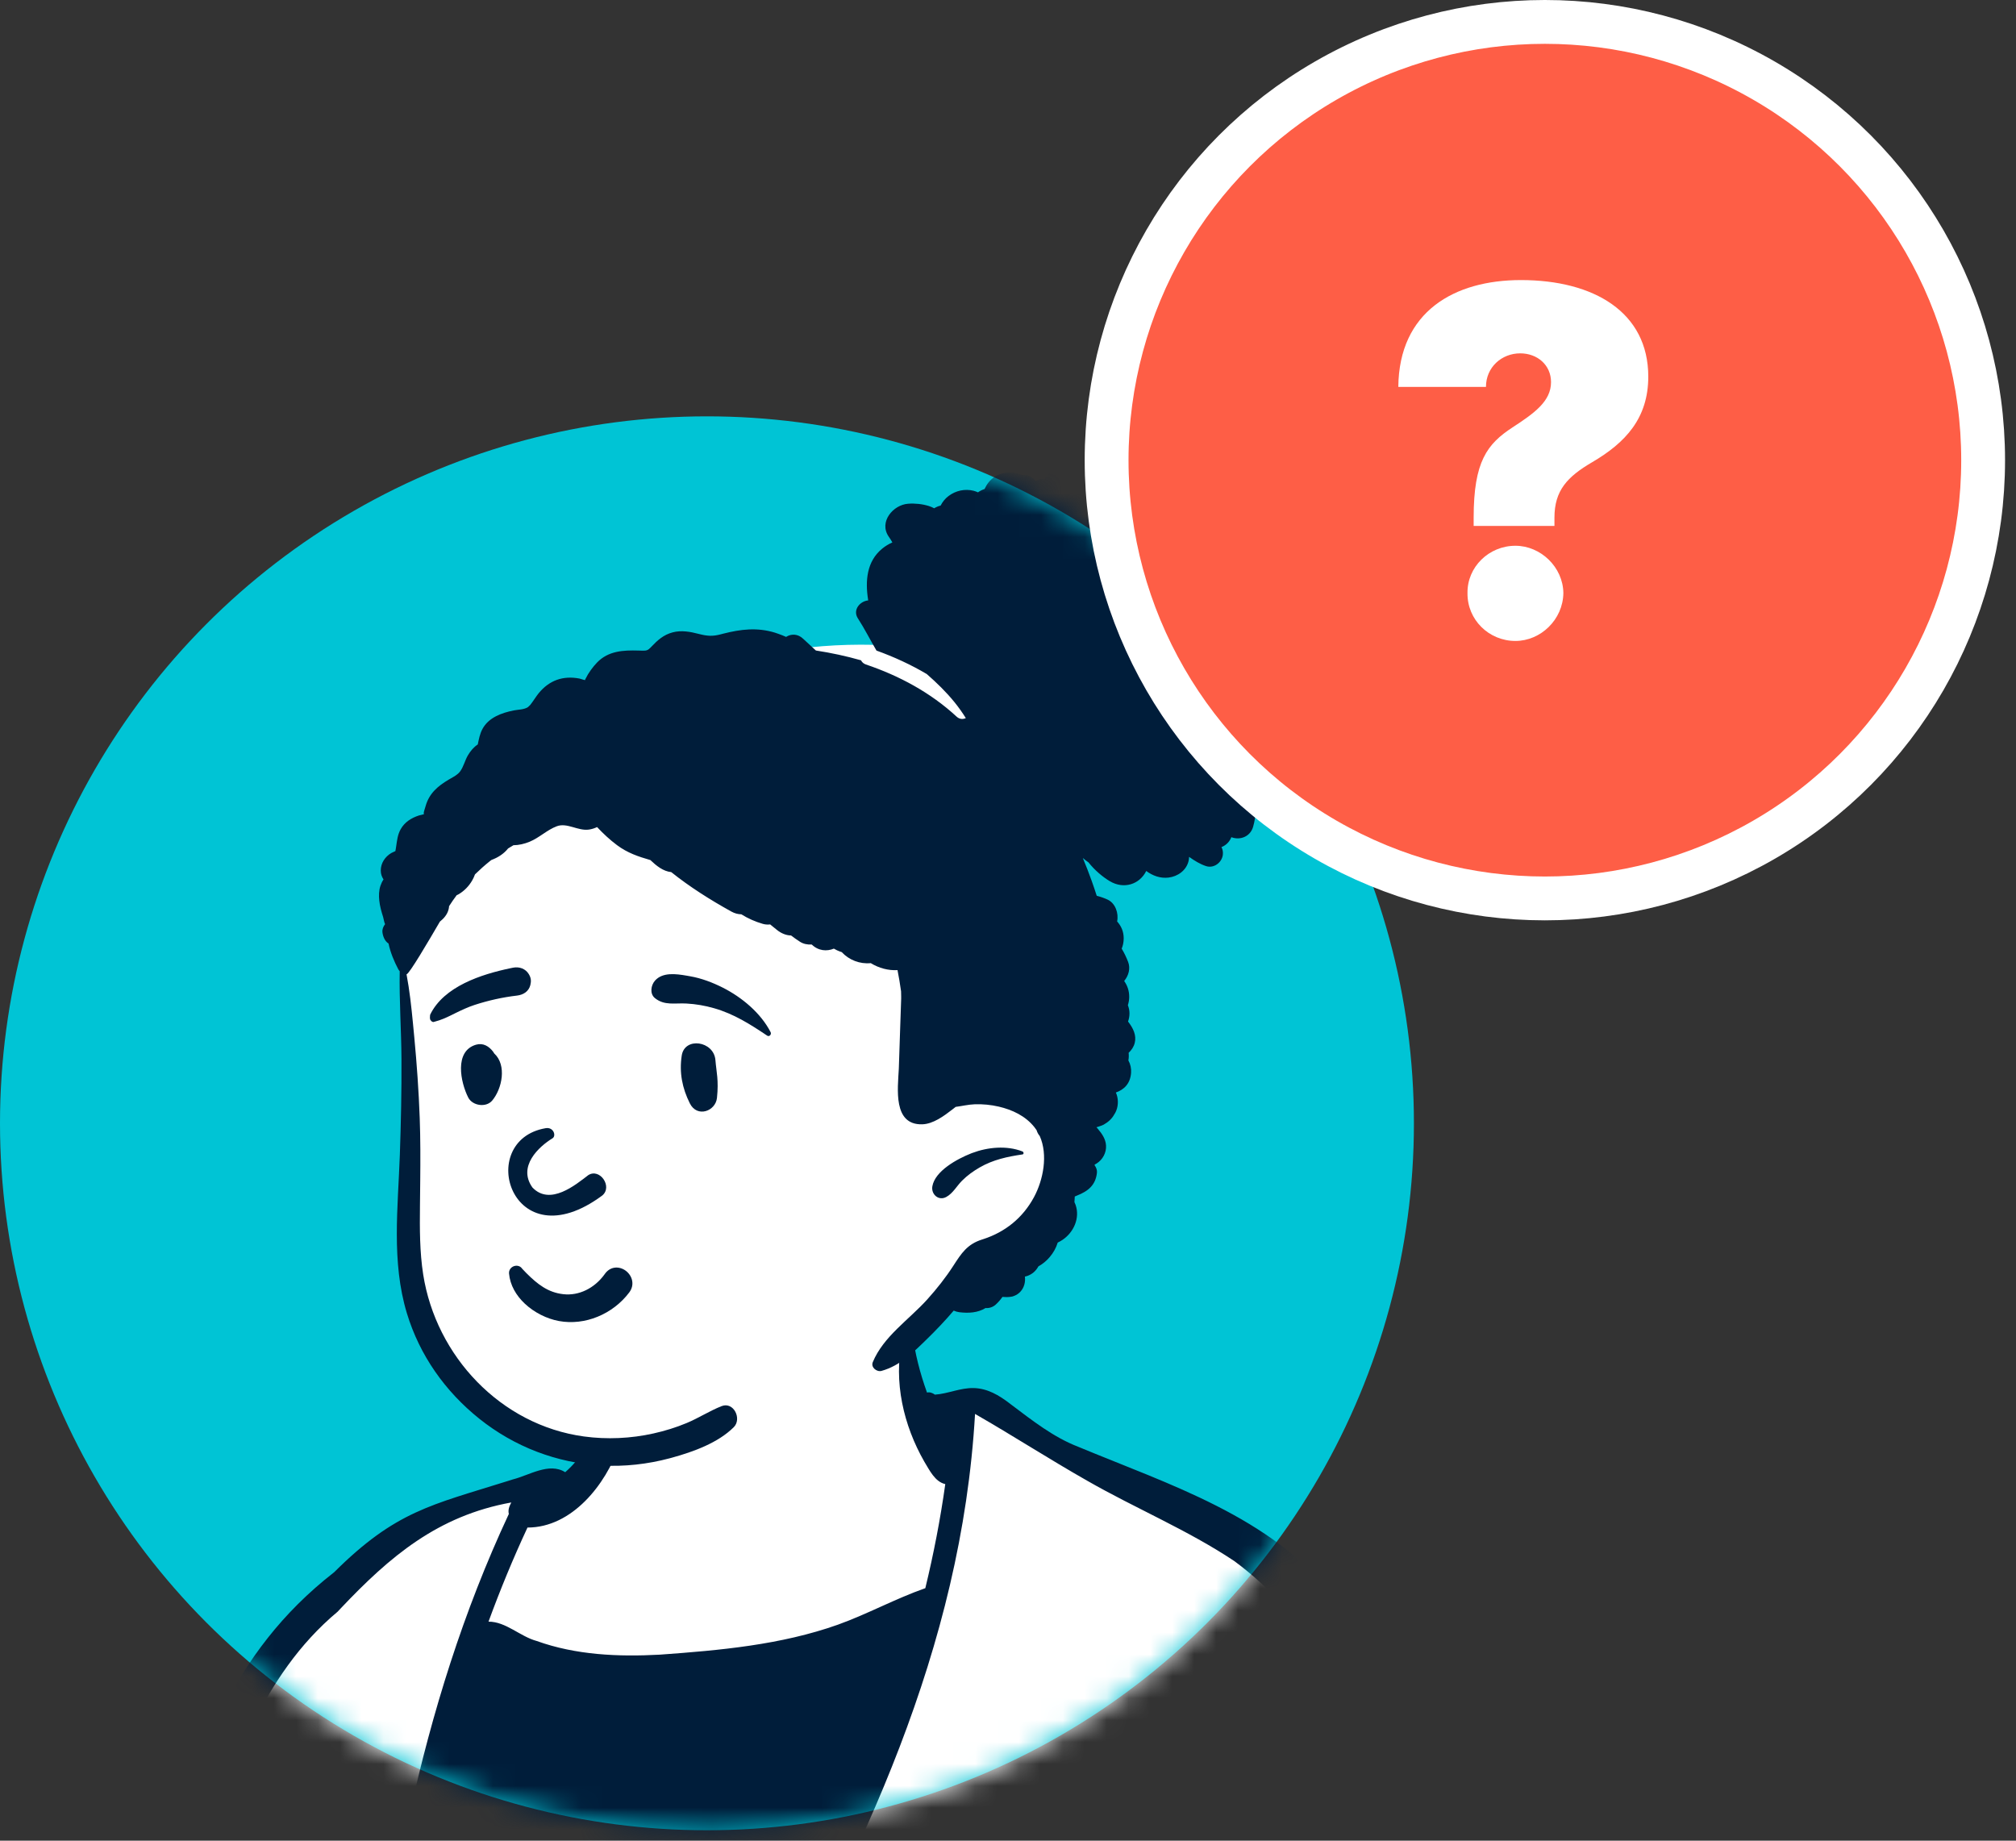 <?xml version="1.0" encoding="UTF-8"?>
<svg width="92px" height="84px" viewBox="0 0 92 84" version="1.1" xmlns="http://www.w3.org/2000/svg" xmlns:xlink="http://www.w3.org/1999/xlink">
    <rect x="0" y="0" width="92" height="84" fill="#333333" stroke="none"/>
    <title>Group 5</title>
    <defs>
        <circle id="path-1" cx="32.262" cy="32.262" r="32.262"></circle>
    </defs>
    <g id="Design-V11" stroke="none" stroke-width="1" fill="none" fill-rule="evenodd">
        <g id="Corrie---3.1-" transform="translate(-1333, -785)">
            <g id="Group-5" transform="translate(1333, 786)">
                <g id="Oval-2" transform="translate(0, 18)">
                    <mask id="mask-2" fill="white">
                        <use xlink:href="#path-1"></use>
                    </mask>
                    <use id="Oval" fill="#00C4D5" xlink:href="#path-1"></use>
                    <g id="5e535f96c67e7961f5994532_peep-sitting-15" mask="url(#mask-2)">
                        <g transform="translate(10.5, 107.5) scale(-1, 1) translate(-10.5, -107.5) translate(-68, 2)">
                            <g id="pose/sitting/wheelchair" transform="translate(0.232, 36.91)">
                                <path d="M120.595,135.507 C118.77,135.174 118.112,137.293 118.034,138.633 C117.298,138.305 116.532,137.932 115.866,137.503 C114.772,136.804 113.59,135.597 112.298,135.629 L112.239,135.302 C112.173,134.727 111.001,135.11 110.685,135.312 C110.178,135.218 109.622,134.709 109.282,134.244 C110.65,133.739 111.249,133.719 111.033,131.967 C111.033,131.695 110.965,131.443 111.04,131.201 C109.407,123.94 109.088,116.674 108.883,109.273 L109.721,109.104 C112.377,116.52 114.9,124.302 117.164,132.23 C117.22,132.586 117.424,132.591 117.622,132.398 C118.309,132.434 118.973,132.405 119.673,132.304 L119.664,132.271 C119.874,132.273 120.083,132.262 120.276,132.249 C120.441,133.312 120.632,134.409 120.595,135.507 L120.595,135.507 Z M119.494,131.461 C119.54,131.438 120.067,131.206 120.127,131.179 L120.14,131.31 C119.913,131.398 119.685,131.483 119.455,131.561 L119.434,131.489 L119.494,131.461 Z M96.968,147.343 C96.078,147.557 95.136,147.828 94.261,148.082 L94.604,147.254 C92.631,142.005 91.123,136.461 90.025,131.041 C89.248,127.513 88.441,123.865 87.364,120.369 C86.003,114.878 83.066,109.229 76.86,108.759 C76.86,108.759 76.756,108.58 76.756,108.58 L76.633,108.466 C76.331,104.615 75.921,100.778 75.524,97.093 C78.845,98.004 81.705,97.708 84.879,97.683 C85.908,97.541 87.277,97.839 88.097,97.371 C88.097,97.371 88.64,96.821 88.64,96.821 C92.244,111.051 93.182,125.715 94.469,140.125 C94.513,140.452 94.762,140.563 95.024,140.427 C95.326,140.759 95.956,140.631 96.388,140.679 C96.026,142.839 96.452,145.413 97.502,147.212 L96.968,147.343 Z M88.509,146.128 C86.289,144.262 83.658,143.337 80.91,143.441 C79.946,142.013 78.584,140.302 77.053,139.657 C76.336,137.262 76.424,134.635 76.576,132.379 C76.93,130.074 76.136,129.805 74.255,129.974 C75.064,128.998 74.991,128.763 74.827,127.483 C75.364,127.566 76.989,128.627 77.212,127.877 C77.482,126.416 77.665,125.147 77.772,123.997 C77.829,123.014 77.133,121.981 77.219,120.981 C76.963,118.409 77.225,115.531 76.04,113.162 C80.844,113.804 82.015,119.04 83.258,122.898 C85.816,130.844 87.604,138.957 89.508,146.967 L88.509,146.128 Z M73.71,127.938 C73.596,128.194 73.58,128.438 73.54,128.686 C71.28,128.272 71.682,131.588 71.471,133.402 C71.046,133.261 70.747,133.217 70.302,133.305 C70.237,132.707 70.627,132.441 69.261,132.376 C62.895,132.494 60.474,139.144 58.284,144.232 C57.267,146.679 55.823,147.06 53.677,147.018 C52.238,147.045 50.766,147.435 49.295,147.388 C54.642,136.863 56.588,121.745 54.416,108.632 L54.418,108.632 C54.286,107.802 54.129,106.938 53.967,106.102 C58.55,106.15 63.882,106.26 68.296,106.07 C68.877,106.603 69.594,106.841 70.325,106.846 C70.329,107.428 70.391,108.068 70.446,108.649 C66.322,108.546 61.745,108.61 57.566,108.67 C61.744,108.731 66.343,108.805 70.452,108.686 C70.445,109.798 70.557,110.809 71.547,111.347 C71.925,114.161 71.437,117.1 71.778,120.372 C72.053,122.598 71.827,126.859 73.861,127.567 L73.71,127.938 Z M44.668,145.045 L44.508,145.324 C44.172,145.209 43.965,145.234 43.637,145.489 C41.25,146.778 37.82,145.581 35.21,145.496 C35.706,143.868 35.725,141.273 33.465,141.24 C34.214,134.105 33.709,127.027 33.825,119.898 C37.941,119.115 37.803,118.692 33.805,117.959 C33.78,113.971 33.75,109.937 33.752,105.912 C33.752,103.975 33.734,102.086 33.557,100.213 C33.929,99.444 33.846,98.656 34.038,97.844 C34.849,97.39 36.255,97.918 36.76,97.136 C38.944,97.104 41.168,97.083 43.374,96.966 C43.575,96.972 43.649,96.787 43.736,96.652 C44.12,96.551 44.767,96.781 45.087,96.618 C45.087,96.618 45.519,96.062 45.519,96.062 C47.315,99.725 48.709,104.041 49.533,108.412 C46.937,108.44 43.965,108.432 41.286,108.419 C43.894,108.612 46.709,108.728 49.594,108.768 C51.831,119.882 50.229,135.475 44.668,145.045 L44.668,145.045 Z M41.076,150.316 C35.668,157.119 26.837,159.386 19.584,153.918 C0.233,139.22 1.101,89.401 26.517,82.509 C25.827,85.114 23.433,95.925 27.76,96.233 L27.747,96.198 L27.967,96.076 C28.876,96.39 30.154,95.954 30.451,97.214 C30.463,97.216 30.94,97.258 30.968,97.261 C30.659,98.826 30.749,100.449 30.656,102.04 C30.291,101.9 29.836,101.818 29.44,101.851 C27.948,101.781 27.986,100.153 28.044,99.021 C28.099,98.467 27.931,97.832 27.959,97.312 C27.974,96.951 27.95,96.67 27.813,96.371 C27.354,97.836 26.92,99.757 27.192,101.249 C27.593,102.642 29.369,103.307 30.655,102.625 C30.599,107.639 30.583,112.614 30.555,117.585 C29.711,117.142 28.94,117.422 28.067,117.659 C26.965,117.891 25.657,117.562 24.552,117.829 C24.424,117.284 23.91,116.616 23.368,117.057 C22.678,117.063 22.299,117.702 21.957,119.098 C21.744,120.204 21.868,121.681 22.921,122.212 C23.516,122.533 24.111,122.305 24.404,121.65 C24.57,121.717 24.835,121.919 25.024,121.854 C26.783,121.428 28.679,120.997 30.54,120.596 C30.637,127.617 30.325,134.587 30.906,141.627 C28.251,141.851 23.194,141.141 22.038,143.473 C20.975,143.931 20.212,144.982 20.215,146.041 C20.18,147.758 22.089,148.335 23.58,148.354 C29.615,148.811 35.593,149.625 41.674,149.613 L41.076,150.316 Z M52.014,96.787 C55.853,97.31 59.708,97.306 63.554,97.477 C62.299,105.989 64.054,101.044 67.956,105.828 C63.497,105.823 58.113,105.769 53.92,105.874 C53.269,102.666 52.389,99.603 51.296,96.679 L52.014,96.787 Z M81.731,53.594 C83.424,55.954 85.648,58.015 88.143,59.425 C85.987,59.584 83.793,59.729 81.668,60.026 C81.431,57.983 81.191,55.938 80.95,53.895 L81.731,53.594 Z M155.038,142.912 C154.838,140.902 152.561,140.161 150.895,140.716 C149.961,138.235 146.764,138.536 144.707,137.443 C140.578,135.446 136.353,131.541 131.573,133.078 C131.145,131.902 130.665,130.774 130.149,129.789 C130.351,129.891 130.61,129.88 130.792,129.699 L130.794,129.701 C130.972,129.498 131.144,129.27 131.167,129.019 C131.787,128.324 132.047,127.225 132.207,126.406 C131.45,123.82 130.53,121.343 129.711,118.785 C126.533,109.029 124.298,99.965 121.9,90.635 C119.233,83.697 118.517,65.492 108.859,65.457 C108.828,64.972 108.811,64.413 108.656,63.972 C108.38,64.35 108.266,64.908 108.228,65.388 C104.094,65.323 100.521,66.09 97.794,67.271 C92.572,67.04 87.995,67.351 81.988,68.06 C82.716,66.806 82.23,65.394 82.161,64.011 C90.871,64.423 99.723,63.62 108.392,63.141 C109.791,63.019 111.275,63.096 112.625,62.745 C114.09,62.403 115.481,60.571 113.987,59.177 C112.976,58.55 111.72,58.89 110.612,58.834 C104.998,58.834 99.253,58.944 93.849,59.141 C100.503,55.761 103.86,48.701 107.84,42.68 C109.861,39.391 111.37,36.623 112.591,33.966 C112.8,33.524 112.859,33.045 112.733,32.802 C112.686,32.559 111.932,32.532 111.728,32.472 C117.262,23.835 125.761,27.638 130.305,22.634 C129.444,22.673 128.584,22.713 127.723,22.754 L127.525,21.93 C129.149,21.199 130.688,20.065 132.369,18.358 C132.368,18.354 132.367,18.35 132.365,18.347 C129.578,19.217 126.98,19.851 124.424,20.284 L124.116,19.497 C126.413,18.003 128.456,15.972 130.026,13.621 C127.098,14.913 124.344,16.748 121.306,17.924 L120.849,17.209 C122.581,15.555 126.463,13.076 125.359,10.761 C121.043,12.835 117.105,15.519 112.949,17.863 C112.945,15.961 114.284,12.971 113.471,11.386 C112.613,10.329 112.208,11.228 111.774,12.075 C111.774,12.075 109.969,15.104 109.527,15.846 C107.87,18.791 105.542,21.702 105.595,25.184 C104.154,24.493 103.022,27.002 102.086,28.372 C99.454,32.837 90.55,39.846 88.584,40.801 C80.579,33.557 81.772,21.291 73.262,14.45 C70.534,11.67 68.517,11.348 65.299,10.326 C64.534,10.142 63.669,9.495 62.985,10.116 C61.97,9.275 60.981,6.56 60.562,5.4 C60.303,4.278 59.871,1.516 59.266,0.999 C58.66,0.481 48.805,0.049 47.941,0.308 C47.076,0.567 47.422,2.638 47.422,2.638 C47.422,2.638 46.512,6.394 46.512,6.394 L46.434,6.372 C46.419,6.378 46.298,6.472 46.282,6.482 C45.634,6.477 45.012,6.172 44.39,6.172 C43.734,6.186 43.203,6.633 42.7,7.015 C41.802,7.693 40.873,8.394 39.781,8.818 C27.115,12.857 25.442,18.938 21.653,30.621 C18.534,30.709 15.909,30.32 13.195,30.169 C12.239,30.29 12.55,32.143 12.579,33.202 C12.489,35.807 14.439,35.538 16.373,35.515 C17.653,35.53 18.94,35.658 20.206,35.508 C18.843,41.791 16.101,51.613 19.101,57.475 C21.531,62.068 23.592,62.94 25.558,63.074 C26.062,67.471 25.56,71.408 25.652,75.66 C-3.334,83.459 -4.668,128.73 8.289,150.772 C18.692,168.784 38.257,167.797 47.955,149.871 C50.3,151.148 54.95,151.06 58.047,150.78 C60.484,150.637 61.283,149.605 62.154,147.346 C63.126,145.149 64.051,142.981 65.041,140.786 C65.986,138.463 67.874,135.794 71.281,135.898 C71.265,137.266 71.011,138.809 71.938,139.895 C68.482,141.068 70.559,146.534 71.563,149.087 C66.818,155.551 68.417,166.881 75.055,171.57 C86.02,178.918 96.604,165.02 93.401,154.372 C93.926,154.619 94.901,154.963 95.32,154.421 C95.491,154.295 95.255,153.736 95.213,153.553 C102.567,153.122 109.781,152.259 117.073,151.576 C116.825,158.338 123.542,165.004 130.283,164.853 C139.079,165.261 144.349,153.688 141.688,146.194 C145.052,146.1 148.466,145.818 151.974,145.344 C153.891,145.153 155.113,144.699 155.038,142.912 L155.038,142.912 Z" id="🎨-Background" fill="#FFFFFF" fill-rule="nonzero"></path>
                                <path d="M47.109,2.984 C46.901,3.052 46.924,2.606 47.215,2.651 C47.457,2.688 47.547,3.013 47.591,3.218 L47.598,3.251 C48.001,5.14 47.536,7.136 46.587,8.793 C46.349,9.181 46.102,9.713 45.63,9.817 C45.854,11.415 46.161,12.999 46.541,14.567 C47.897,15.041 49.174,15.745 50.528,16.232 C53.133,17.157 55.922,17.404 58.663,17.601 C60.549,17.703 62.489,17.62 64.281,16.975 C65.038,16.768 65.681,16.092 66.475,16.094 C65.942,14.64 65.352,13.207 64.696,11.8 C62.659,11.8 61.119,9.826 60.514,8.071 C60.293,7.372 60.23,6.639 60.089,5.923 L60.037,5.655 C59.992,5.417 59.95,5.177 59.932,4.935 C59.926,4.846 60.059,4.058 60.028,3.945 C60.025,3.978 59.982,3.952 59.962,3.951 C59.909,3.884 59.955,3.751 60.062,3.756 C60.234,3.751 60.319,4.125 60.358,4.227 C61.185,5.921 61.5,8.003 62.975,9.274 C63.712,8.81 64.619,9.418 65.368,9.604 L65.585,9.673 C69.086,10.774 70.706,11.041 73.518,13.838 C78.321,17.58 79.736,22.355 81.627,27.856 L81.738,28.155 C83.556,32.998 85.023,36.002 88.64,39.969 C89.953,39.358 98.108,32.845 100.907,29.02 L100.99,28.904 C101.797,27.808 103.632,23.97 105.135,24.334 C105.27,20.96 107.518,18.167 109.103,15.325 L111.353,11.548 L111.353,11.548 C111.57,11.183 111.778,10.681 112.085,10.385 C112.608,9.882 113.477,10.344 113.79,10.855 C114.651,12.303 113.568,15.071 113.408,16.763 C117.266,14.532 121.022,12.091 125.01,10.092 C125.345,9.931 125.763,10.054 125.87,10.442 C126.544,13.224 122.869,15.553 121.095,17.217 C123.998,16.053 126.72,14.395 129.529,13.007 L129.717,12.915 C130.098,12.717 130.614,13.137 130.344,13.541 C128.755,15.926 126.7,17.993 124.302,19.552 C126.977,19.099 129.609,18.434 132.206,17.622 C132.629,17.49 132.931,18.05 132.631,18.35 L132.489,18.493 C131.069,19.917 129.502,21.185 127.653,22.017 C128.517,21.975 129.38,21.935 130.245,21.896 C130.674,21.877 130.816,22.402 130.573,22.686 C129.612,23.802 128.32,24.526 126.94,25.002 C121.167,26.552 116.321,26.419 112.427,31.861 C113.401,32.037 113.259,33.122 112.952,33.803 L112.933,33.844 C111.542,36.869 109.896,39.771 108.154,42.607 C104.422,48.143 101.356,54.797 95.449,58.347 C99.263,58.218 103.079,58.143 106.897,58.112 C107.954,58.103 109.012,58.098 110.069,58.096 L110.862,58.096 C111.911,58.096 113.295,57.876 114.199,58.527 C115.936,59.922 114.581,62.495 112.657,62.862 C111.445,63.188 110.135,63.138 108.891,63.233 C109.128,63.691 109.187,64.254 109.217,64.744 C113.587,65.016 116.137,68.439 117.329,72.353 C119.718,79.847 121.548,87.509 123.529,95.119 L123.753,96.001 C125.665,103.503 127.675,110.982 130.073,118.345 C130.889,120.894 131.821,123.41 132.572,125.979 C132.639,126.208 132.59,126.417 132.475,126.583 C132.333,127.586 131.692,129.27 130.612,129.536 C131.055,130.406 131.453,131.348 131.791,132.254 C136.664,130.959 140.756,134.782 144.851,136.75 C146.914,137.829 149.921,137.527 151.081,139.906 C152.951,139.439 155.229,140.478 155.419,142.567 C155.584,144.717 153.752,145.339 151.955,145.468 C148.723,145.906 145.472,146.194 142.212,146.301 C144.053,152.5 141.002,161.526 134.708,164.075 C126.43,167.563 116.814,160.423 116.602,151.743 C109.65,152.4 102.697,153.22 95.729,153.645 C96.017,154.636 94.702,155.047 93.947,154.756 C95.788,163.11 90.35,173.716 81.298,173.682 C69.632,173.603 64.917,157.395 71.027,148.722 L70.969,148.571 C69.997,146.063 68.168,140.9 71.257,139.414 C70.605,138.419 70.769,137.168 70.79,136.044 C67.929,136.173 66.45,138.227 65.387,140.653 C64.407,142.824 63.473,145.016 62.507,147.195 C61.597,149.556 60.699,150.747 58.022,150.905 L57.748,150.925 C54.761,151.141 50.79,151.319 48.094,150.121 C41.696,161.809 28.272,168.743 16.653,160.364 C-7.199,143.922 -6.32,82.307 25.173,75.009 C25.186,73.835 25.203,72.661 25.224,71.486 C25.156,70.738 25.171,69.991 25.238,69.233 L25.253,68.923 C25.339,67.008 25.359,65.073 25.123,63.169 C21.301,62.86 18.987,57.976 18.601,57.237 C15.655,51.589 18.38,41.138 19.606,35.678 C18.417,35.773 17.33,35.628 16.167,35.641 L15.764,35.648 C13.603,35.682 12.152,35.591 12.097,32.9 C12.1,31.807 11.613,29.781 13.052,29.441 C13.702,29.311 14.47,29.541 15.121,29.605 C17.176,29.772 19.234,29.898 21.295,29.885 C23.084,24.766 24.484,19.288 27.89,14.954 C30.783,11.287 35.41,9.844 39.571,8.111 C40.7,7.674 41.653,6.918 42.626,6.187 L42.693,6.135 C43.176,5.764 43.701,5.451 44.329,5.434 C44.939,5.418 45.506,5.694 46.103,5.735 C46.208,5.656 46.345,5.607 46.464,5.64 C46.781,4.762 47.017,3.85 47.132,2.924 L47.123,2.882 C47.105,2.811 47.098,2.829 47.103,2.936 C47.131,2.936 47.135,2.975 47.109,2.984 Z M81.297,144.423 C79.983,144.423 78.722,144.701 77.549,145.211 C77.276,146.722 78.521,148.842 78.939,150.364 C78.956,150.993 79.071,151.634 79.218,152.255 C79.322,154.07 80.091,155.734 80.448,157.452 C80.514,157.778 81.014,157.64 80.948,157.314 C80.635,155.774 80.217,154.259 79.858,152.729 C80.027,152.831 80.313,152.694 80.251,152.442 C80.117,151.901 80.117,151.354 80.139,150.805 C89.036,151.928 88.516,166.702 79.439,166.906 C73.548,167.053 70.266,158.986 73.595,154.157 C73.049,152.983 72.457,151.83 71.897,150.653 C67.127,158.623 72.122,172.205 81.297,171.955 C96.093,171.538 96.1,144.844 81.297,144.423 Z M134.716,146.159 C136.472,149.43 136.285,153.824 134.057,156.839 C131.538,160.266 126.039,159.865 123.571,156.576 C122.595,155.404 121.844,153.968 121.8,152.417 C121.796,152.076 122.018,151.471 121.719,151.202 L119.812,151.406 C118.858,151.508 117.904,151.608 116.95,151.706 C119.714,159.085 126.508,165.768 134.802,162.072 C139.942,159.24 141.847,152.475 141.097,146.954 C141.055,146.69 141.151,146.473 141.306,146.327 C139.109,146.378 136.904,146.389 134.716,146.159 Z M44.608,90.158 C29.948,66.996 10.635,81.992 5.692,103.25 C1.979,117.887 3.297,135.757 11.049,148.714 C20.151,164.143 35.514,164.125 44.608,148.714 C51.491,137.212 53.301,121.832 51.022,108.284 C51.022,108.406 50.98,108.527 50.892,108.625 C53.571,124.888 50.557,145.012 37.646,154.893 C28.115,161.92 16.97,156.175 11.62,146.549 C1.264,129.097 2.062,97.096 19.048,83.978 C23.898,80.525 29.592,79.87 34.845,82.338 C34.898,82.012 35.1,82.372 35.179,82.5 C44.215,87.293 48.682,97.586 50.747,107.831 C50.872,107.901 50.955,108.006 50.994,108.124 C50.712,106.468 50.368,104.84 49.965,103.25 C48.702,98.334 46.899,93.93 44.608,90.158 Z M77.823,158.327 C77.042,157.829 77.414,159.324 77.685,159.602 C77.88,159.877 78.268,159.644 78.133,159.341 C77.966,159.097 78.263,158.356 77.823,158.327 Z M25.862,82.821 C3.929,88.976 2.494,129.425 13.103,145.663 C17.988,154.408 27.911,159.915 36.648,153.484 C38.079,152.474 39.432,151.218 40.697,149.731 C35.08,149.685 29.473,148.933 23.868,148.51 L23.741,148.499 C22.892,148.425 22.021,148.385 21.239,148.019 C18.868,146.859 19.514,143.881 21.669,142.841 C22.849,140.518 28.06,141.036 30.391,140.913 C29.867,134.235 30.14,127.517 30.064,120.824 C28.397,121.186 26.736,121.566 25.077,121.967 C24.88,122.016 24.68,121.987 24.511,121.903 C24.106,122.542 23.312,122.614 22.676,122.291 C21.389,121.641 21.242,119.95 21.485,118.701 L21.51,118.593 C21.722,117.711 22.147,116.395 23.182,116.327 C23.834,115.921 24.545,116.4 24.783,117.038 C25.876,116.856 26.866,117.143 27.932,116.929 C28.638,116.787 29.351,116.426 30.077,116.675 C30.102,112.09 30.118,107.505 30.167,102.92 C28.797,103.379 27.125,102.431 26.728,101.063 C26.459,100.153 26.697,99.108 26.823,98.194 L26.847,98.023 C26.928,97.45 27.029,96.851 27.224,96.295 C24.139,95.87 24.77,89.413 25.005,87.133 C25.292,85.637 25.471,84.337 25.862,82.821 Z M76.796,108.852 C75.426,108.839 74.447,110.32 75.238,111.5 C76.829,113.294 79.13,111.677 81.596,116.515 C85.688,126.198 87.575,136.672 90.122,146.833 C91.403,148.163 92.181,149.854 93.121,151.434 C93.468,152.028 93.574,152.866 94.204,153.242 C94.326,153.299 94.424,153.308 94.52,153.294 C93.212,152.569 93.486,148.994 93.755,147.694 L93.744,147.694 C93.625,147.702 93.191,147.797 93.39,147.592 L93.602,147.524 L93.602,147.524 L93.813,147.456 L93.828,147.404 C90.149,138.872 89.349,129.346 86.713,120.461 L86.477,119.673 C85.566,116.636 84.515,113.46 82.21,111.205 C82.122,111.2 82.032,111.168 81.949,111.098 L81.866,111.026 C80.506,109.85 78.834,108.901 76.972,109.073 C76.898,109.078 76.886,108.964 76.955,108.946 C76.998,108.934 77.042,108.926 77.086,108.916 C76.989,108.896 76.892,108.875 76.796,108.852 Z M70.252,132.964 C69.86,133.12 69.461,133.011 69.017,133.021 C68.553,133.032 68.102,133.109 67.656,133.236 C60.328,135.354 61.408,146.354 56.072,147.63 C54.738,147.889 53.396,147.689 52.058,147.51 C51.205,147.54 50.421,147.514 49.604,147.338 C49.22,148.108 48.818,148.859 48.4,149.593 C49.372,149.441 50.363,149.48 51.345,149.463 C53.656,149.499 55.967,149.405 58.261,149.117 C59.078,149.025 59.832,148.798 60.315,148.09 C61.406,146.248 62.153,144.201 63.134,142.297 L63.263,142.006 C64.668,138.851 66.526,135.065 70.477,135.055 C70.5,134.828 70.678,134.645 70.88,134.588 C70.903,134.26 70.925,133.932 70.949,133.604 C70.721,133.385 70.553,133.103 70.252,132.964 Z M21.479,143.702 C21.051,144.42 21.095,145.68 21.862,146.178 C22.381,146.473 23.122,146.44 23.698,146.482 L24.689,146.555 C25.02,146.579 25.35,146.604 25.681,146.629 L26.176,146.669 C30.903,147.046 35.625,147.457 40.346,147.885 L40.368,147.877 C40.433,147.854 40.536,147.821 40.536,147.821 L40.61,147.787 C40.715,147.737 40.588,147.782 40.575,147.788 L40.574,147.789 C41.101,147.45 41.668,147.838 41.792,148.351 C42.264,147.72 42.722,147.054 43.164,146.353 C42.542,146.535 41.882,146.562 41.238,146.522 C40.796,147.024 40.002,146.839 39.411,146.828 C35.235,146.495 31.07,146.013 26.907,145.547 C25.849,145.424 24.791,145.3 23.734,145.175 L23.495,145.154 C22.561,145.065 21.436,144.886 21.479,143.702 Z M112.387,135.527 C111.949,136.003 111.109,136.133 110.55,136.41 C109.904,136.732 109.288,137.122 108.734,137.586 C106.229,139.904 103.678,143.592 99.755,141.963 C98.931,141.644 98.163,141.137 97.647,140.41 C97.418,140.523 97.152,140.306 96.92,140.277 C97.121,141.359 97.206,142.386 97.511,143.442 C97.643,143.905 97.793,144.363 97.977,144.808 C98.166,145.263 98.508,145.723 98.495,146.232 C101.468,145.598 104.472,145.191 107.485,144.822 C108.617,144.781 110.527,144.174 111.464,144.751 C112.573,145.441 112.076,146.717 112.667,147.191 C113.57,147.631 114.737,147.299 115.714,147.272 C119.973,146.911 124.271,146.672 128.522,146.315 C131.075,145.848 129.405,145.065 130.504,144.439 C130.5,140.518 125.781,140.932 123.013,140.585 C122.178,140.918 121.334,141.225 120.48,141.505 C120.058,141.643 119.767,141.08 120.059,140.784 L120.652,140.182 L120.652,140.182 C120.248,140.09 119.845,139.988 119.448,139.87 C118.887,140.124 118.299,140.313 117.75,140.593 L117.648,140.647 C117.273,140.849 116.832,140.438 117.056,140.057 C117.23,139.761 117.367,139.458 117.474,139.142 C116.95,138.906 116.442,138.635 115.958,138.327 L115.861,138.265 L114.289,139.142 C113.982,139.313 113.519,139.024 113.654,138.655 C113.815,138.145 114.292,137.929 114.654,137.588 C114.613,137.5 114.589,137.384 114.609,137.296 C113.901,136.678 113.284,135.888 112.387,135.527 Z M133.334,147.342 L133.284,147.35 C133.287,147.356 133.29,147.361 133.293,147.367 L133.315,147.364 L133.294,147.367 C133.308,147.388 133.327,147.404 133.351,147.41 C133.346,147.395 133.342,147.38 133.338,147.365 L133.334,147.342 Z M75.97,97.356 L76.097,98.536 C76.432,101.68 76.752,104.81 77.002,107.958 C77.035,107.989 77.062,108.025 77.084,108.064 L77.828,108.198 C79.127,108.435 80.202,108.68 81.379,109.571 C85.302,111.666 86.616,116.28 87.819,120.239 C90.456,128.918 91.363,138.085 94.928,146.478 C95.032,146.721 95.026,146.938 94.954,147.113 C95.571,146.935 96.192,146.77 96.816,146.617 C95.977,145.005 95.615,142.589 95.849,140.786 L95.757,140.783 C95.466,140.776 95.114,140.775 94.882,140.595 C94.423,140.724 94.034,140.287 93.99,139.872 L93.988,139.852 C92.718,125.633 91.796,111.268 88.356,97.367 C87.908,97.821 87.1,97.717 86.499,97.743 L86.467,97.744 C85.925,97.77 85.382,97.791 84.839,97.808 L84.604,97.811 C81.736,97.853 78.782,98.06 75.97,97.356 Z M54.874,108.763 C56.855,121.206 55.103,136.144 49.946,146.636 C51.193,146.61 52.406,146.276 53.651,146.28 C55.865,146.316 56.946,145.864 57.836,143.758 C59.975,138.888 62.111,132.634 68.143,131.709 L68.425,131.682 C69.268,131.603 70.684,131.517 70.685,132.514 C70.794,132.502 70.919,132.513 71.031,132.544 C71.049,132.311 71.067,132.078 71.086,131.845 L71.102,131.386 C71.154,129.936 71.31,127.929 73.119,127.945 C73.143,127.785 73.196,127.627 73.26,127.47 C71.438,126.572 71.502,121.961 71.298,120.103 C71.131,117.46 71.144,114.808 71.204,112.162 C71.211,111.899 71.261,111.55 71.159,111.336 C70.22,110.721 70.014,109.92 69.983,108.822 C64.953,108.949 59.907,108.814 54.874,108.763 Z M76.741,113.484 C77.181,114.474 77.211,115.617 77.338,116.684 C77.443,117.954 77.518,119.224 77.592,120.495 L77.608,120.786 C77.634,121.23 77.67,121.661 77.832,122.086 L77.87,122.185 C78.06,122.694 78.206,123.168 78.153,123.731 C78.03,125.046 77.823,126.377 77.583,127.675 C77.246,128.776 75.995,128.074 75.283,127.817 L75.291,127.891 C75.338,128.366 75.337,128.841 75.071,129.208 C77.037,129.145 77.177,130.557 76.954,132.133 L76.941,132.341 C76.804,134.561 76.758,136.888 77.364,139.036 C78.385,139.476 79.127,140.303 79.838,141.123 C80.256,141.609 80.779,142.125 81.109,142.699 C83.882,142.649 86.526,143.634 88.738,145.492 L88.477,144.384 C86.766,137.121 85.091,129.839 82.8,122.732 C81.64,119.369 80.736,114.462 76.741,113.484 Z M34.137,107.794 C34.143,110.955 34.165,114.116 34.185,117.277 C35.135,117.411 36.052,117.685 36.937,118.081 C37.498,118.331 37.24,119.091 36.782,119.264 C35.947,119.58 35.074,119.762 34.201,119.944 C34.111,126.816 34.568,133.721 33.886,140.568 C35.936,140.875 36.085,143.183 35.697,144.804 C37.967,145.004 40.255,145.576 42.531,145.176 C43.201,145.139 43.628,144.384 44.242,144.525 C49.604,135.13 51.354,120.492 49.184,108.888 C44.158,108.807 39.114,108.498 34.137,107.794 Z M32.762,120.247 C32.286,120.347 31.812,120.448 31.336,120.549 C31.266,127.34 31.552,134.161 31.016,140.936 C31.217,140.925 31.175,141.058 31.004,141.069 C30.993,141.185 30.982,141.301 30.971,141.416 C30.939,141.76 30.468,141.759 30.436,141.416 C30.43,141.346 30.424,141.277 30.417,141.208 C29.511,141.406 28.592,141.547 27.679,141.699 C26.334,142.031 23.101,141.815 22.859,143.564 L23.905,143.655 C27.434,143.963 30.535,144.253 34.034,144.622 C34.209,143.548 35.041,141.962 33.729,141.281 C33.54,141.46 33.175,141.38 33.144,141.039 C32.421,134.137 32.863,127.176 32.762,120.247 Z M136.757,134.235 C132.577,132.565 130.403,134.511 127.054,136.649 C125.324,137.626 122.964,138.05 121.223,136.914 C120.423,136.961 120.05,136.083 120.116,135.383 C120.115,135.335 120.114,135.288 120.114,135.24 C119.14,135.826 119.743,137.451 119.536,138.411 C121.523,139.034 123.591,139.187 125.655,139.336 C128.33,139.395 131.555,140.708 131.869,143.692 L131.878,143.783 L132.083,143.777 C132.083,143.475 132.273,143.164 132.652,143.134 L132.677,143.133 C138.202,142.785 143.786,142.803 149.284,142.242 C149.944,142.055 150.18,141.62 150.003,140.974 C149.577,139.42 147.395,139.344 146.109,138.982 C144.561,138.547 143.17,137.783 141.807,136.965 C141.226,137.127 140.638,137.264 140.046,137.379 C139.758,137.435 139.382,137.181 139.514,136.848 L139.61,136.605 C139.707,136.363 139.826,136.087 139.976,135.853 C139.532,135.589 139.085,135.331 138.63,135.089 C137.858,135.362 137.127,135.72 136.433,136.162 C136.013,136.429 135.584,135.84 135.898,135.496 L135.909,135.484 C136.271,135.112 136.552,134.695 136.757,134.235 Z M108.996,134.746 C105.27,136.564 101.318,137.92 97.506,139.564 L97.583,139.593 C97.717,139.643 97.869,139.711 97.918,139.832 C99.352,140.966 101.367,141.428 103.069,140.622 C105.523,139.308 106.741,136.475 109.252,135.196 C109.149,135.054 109.062,134.902 108.996,134.746 Z M73.574,129.727 C73.451,129.706 73.089,129.547 72.992,129.589 C72.745,130.205 72.737,130.934 72.669,131.592 C72.44,134.157 71.967,136.693 71.706,139.25 C73,138.895 74.331,138.683 75.663,138.654 C75.555,137.862 75.467,137.073 75.421,136.276 C75.336,134.724 75.398,133.159 75.631,131.621 L75.647,131.538 C75.9,130.2 75.699,130.14 74.437,129.669 C74.165,129.761 73.863,129.777 73.574,129.727 Z M102.017,69.221 C99.86,67.163 96.643,67.413 93.875,67.401 C87.972,67.4 82.082,67.936 76.261,68.888 C76.096,69.177 75.633,69.242 75.409,69.027 C73.806,69.295 72.209,69.588 70.615,69.902 C71.056,72.686 71.408,75.486 71.801,78.277 L71.826,78.449 C71.999,79.661 72.085,81.017 71.26,82.016 C71.236,85.109 71.118,88.213 71.107,91.31 C71.561,90.878 72.294,90.928 72.878,90.821 C74.075,90.546 75.214,90.348 76.428,90.28 C77.649,90.094 78.871,89.908 80.093,89.722 C80.281,89.693 80.433,89.774 80.527,89.895 C82.091,89.711 83.648,89.397 85.218,89.296 L85.125,89.017 C84.661,87.616 84.237,86.097 84.904,84.704 C85.063,84.378 85.58,84.397 85.744,84.704 C86.319,85.782 86.344,87.01 86.565,88.188 C86.692,88.863 86.954,89.581 87.076,90.293 C87.725,91.365 88.049,92.621 88.471,93.795 C93.084,108.334 93.639,123.727 95.376,138.779 C98.071,137.662 100.799,136.616 103.504,135.524 C105.446,134.575 109.855,133.832 109.638,131.093 C109.648,130.868 109.635,130.645 109.609,130.424 C109.662,130.336 109.736,130.263 109.823,130.206 C108.931,126.702 108.553,123.082 108.325,119.481 C107.732,109.58 107.439,99.662 107.136,89.749 L107.122,89.329 C106.894,82.453 106.82,74.635 102.017,69.221 Z M109.265,108.943 C109.618,115.549 109.462,122.247 111.043,128.715 L111.091,128.911 C111.244,129.532 111.65,130.405 111.392,131.054 C111.383,131.847 111.663,133.084 110.98,133.644 C110.688,133.857 110.313,133.988 109.961,134.123 C110.131,134.321 110.37,134.458 110.606,134.539 L110.646,134.52 C111.3,134.214 112.45,134.006 112.614,134.919 C113.852,135.016 115.05,136.2 116.048,136.832 C116.559,137.156 117.088,137.441 117.632,137.69 C117.805,136.378 118.573,134.716 120.113,134.758 C120.113,133.964 119.978,133.181 119.859,132.398 C119.143,132.512 118.428,132.56 117.704,132.529 C117.224,132.875 116.748,132.494 116.685,131.975 C114.467,124.268 111.987,116.529 109.265,108.943 Z M129.391,129.014 C126.436,129.94 123.192,129.96 120.354,131.236 C121.206,132.456 121.534,133.93 121.742,135.378 C121.936,135.53 122.067,135.77 122.077,136.03 C122.082,136.121 122.074,136.213 122.047,136.299 C125.204,136.959 127.52,134.286 130.059,132.936 C129.713,131.672 129.547,130.32 129.391,129.014 Z M121.75,135.496 L121.751,135.514 L121.751,135.514 C121.747,135.66 121.862,135.614 121.75,135.496 Z M119.706,131.51 C119.658,131.531 119.61,131.554 119.562,131.576 C119.611,131.568 119.661,131.561 119.711,131.553 C119.709,131.539 119.707,131.524 119.706,131.51 Z M112.364,67.517 C108.918,65.19 102.046,66.277 97.963,66.551 C106.029,67.161 107.364,78.225 108.005,84.593 C108.52,91.433 108.712,98.297 109.088,105.146 C112.301,113.714 114.907,122.502 117.654,131.227 C119.886,129.978 122.325,129.184 124.851,128.772 L125.216,128.719 C127.331,128.41 129.482,128.023 131.225,126.705 C124.985,111.488 122.373,95.062 117.629,79.359 C116.236,75.43 115.775,70.275 112.364,67.517 Z M130.799,128.387 C130.681,128.457 130.559,128.523 130.434,128.585 C130.5,128.57 130.569,128.568 130.64,128.578 C130.694,128.516 130.752,128.446 130.799,128.387 Z M74.141,95.523 C73.571,94.57 72.312,93.707 71.196,94.121 C72.878,95.146 72.512,98.111 72.636,99.845 L72.633,99.943 C72.592,101.579 72.731,105.033 71.83,106.199 C71.893,106.952 71.894,107.731 71.971,108.488 C71.994,108.765 71.94,109.283 72.103,109.528 C73.907,110.538 73.032,112.958 73.14,114.638 C73.058,117.854 73.283,121.064 73.377,124.277 C73.371,125.108 73.29,125.993 73.567,126.789 C73.921,126.032 74.931,126.083 75.151,126.849 C75.328,126.617 75.683,126.599 75.988,126.64 C76.095,125.621 76.26,124.602 76.295,123.582 C76.313,123.075 76.013,122.657 75.904,122.172 C75.683,120.331 75.934,118.451 75.956,116.6 L75.962,116.544 C76.033,115.779 76.088,113.884 76.521,113.42 C73.72,112.917 72.834,109.395 75.567,108.095 C75.53,107.923 75.566,107.741 75.684,107.611 C75.451,104.825 75.15,102.042 74.886,99.257 C74.773,98.003 74.777,96.648 74.141,95.523 Z M23.342,119.264 C23.554,118.978 23.097,118.669 22.911,118.972 C22.719,119.297 22.607,119.693 22.686,120.067 C22.729,120.274 23.068,120.331 23.16,120.129 C23.238,119.962 23.266,119.783 23.305,119.605 C23.41,119.524 23.411,119.371 23.342,119.264 Z M24.937,117.582 C24.945,117.631 24.953,117.681 24.96,117.731 C25.038,117.703 25.118,117.679 25.201,117.659 C25.113,117.635 25.025,117.609 24.937,117.582 Z M31.73,97.073 C31.517,97.206 31.266,97.29 31.002,97.328 C31.483,103.911 31.21,110.539 31.326,117.137 C31.8,117.246 32.295,117.155 32.776,117.193 C32.893,111.434 32.673,105.679 33.043,99.925 C32.72,99.101 32.514,98.101 32.753,97.224 C32.408,97.19 32.065,97.141 31.73,97.073 Z M68.098,106.201 C63.833,106.368 59.539,106.294 55.268,106.242 C54.998,106.234 54.721,106.232 54.44,106.23 C54.55,106.806 54.653,107.386 54.748,107.969 C59.803,107.91 64.87,107.792 69.922,107.9 L69.901,107.664 C69.88,107.426 69.86,107.183 69.854,106.941 C69.226,106.893 68.613,106.625 68.098,106.201 Z M45.379,96.576 C45.069,96.976 44.389,96.719 43.938,96.757 C43.823,96.941 43.626,97.076 43.348,97.091 C41.205,97.205 39.057,97.227 36.911,97.258 C36.284,97.983 35.172,97.565 34.366,97.859 C34.267,98.361 34.262,98.881 34.148,99.384 C34.099,99.59 34.028,99.784 33.947,99.975 C34.122,101.879 34.135,103.81 34.135,105.72 C35.196,105.411 36.343,105.464 37.439,105.393 C39.815,105.333 42.192,105.356 44.569,105.352 C45.619,105.333 46.807,105.396 47.831,105.383 C48.093,105.288 48.464,105.439 48.518,105.741 C48.715,106.512 47.841,106.569 47.318,106.531 C46.688,106.517 46.058,106.503 45.429,106.49 C42.851,106.426 40.272,106.379 37.696,106.263 C36.515,106.166 35.274,106.198 34.135,105.844 L34.135,107.282 C34.136,107.426 34.136,107.557 34.137,107.668 C39.076,107.648 44.018,107.724 48.958,107.679 C48.201,103.836 46.961,99.916 45.379,96.576 Z M109.17,106.879 C109.15,107.132 109.24,107.344 109.359,107.562 C109.295,107.335 109.232,107.107 109.17,106.879 Z M51.9,96.907 C52.848,99.516 53.623,102.269 54.22,105.128 C58.473,105.036 62.718,105.081 66.97,105.088 C65.403,103.25 63.741,103.755 62.96,102.586 C62.395,101.68 62.867,98.712 63.015,97.582 C59.704,97.442 56.378,97.425 53.083,97.05 C52.709,97.001 52.303,96.968 51.9,96.907 Z M28.49,95.914 C28.411,95.979 28.325,96.038 28.235,96.088 C28.462,96.685 28.229,97.285 28.43,97.893 C28.438,98.611 28.402,99.333 28.438,100.015 C28.435,100.665 28.839,101.072 29.422,101.114 C29.632,101.126 29.912,101.077 30.2,101.162 C30.257,99.891 30.207,98.6 30.416,97.343 C30.282,97.331 30.151,97.309 30.026,97.277 C30.006,96.678 29.421,96.102 28.82,96.407 C28.7,96.248 28.591,96.08 28.49,95.914 Z M67.204,95.462 C67.023,95.484 66.848,95.524 66.679,95.593 C66.718,97.215 69.064,96.076 69.385,98.067 C69.439,98.536 69.381,99.008 69.365,99.478 C69.357,99.718 69.168,100.096 69.431,100.236 C69.566,100.432 69.935,100.394 69.903,100.112 C69.897,100.06 69.892,100.008 69.889,99.955 C70.004,99.75 70.075,99.536 70.112,99.314 C70.252,99.243 70.21,99.058 70.148,98.928 C70.112,98.646 70.23,98.149 69.921,97.999 C69.889,96.127 69.193,95.829 67.452,95.677 C67.334,95.665 67.259,95.723 67.225,95.804 C67.179,95.704 67.181,95.584 67.204,95.462 Z M65.661,70.823 C64.415,71.22 63.024,71.302 61.73,71.549 C53.375,72.718 45.348,76.159 36.828,76.067 C36.536,76.053 36.263,76.01 36.007,75.94 C36.008,76.073 36.026,76.209 36.055,76.341 C36.215,76.478 36.314,76.693 36.345,76.91 C42.74,80.148 47.568,86.728 50.596,93.654 C54.347,93.144 58.095,92.566 61.855,92.097 L62.537,92.009 L62.537,92.009 L63.902,91.834 C64.567,91.75 65.307,91.539 65.968,91.68 C66.269,88.669 66.27,85.732 66.497,82.701 C65.833,82.171 65.99,81.037 65.963,80.255 C65.811,77.112 65.798,73.965 65.661,70.823 Z M69.972,82.871 C69.746,82.93 69.512,82.952 69.294,82.92 C68.71,83.205 67.846,83.057 67.199,82.991 C67.274,83.69 67.339,84.391 67.367,85.093 C67.476,87.833 67.432,90.629 67.186,93.367 C68.072,93.429 68.958,93.537 69.842,93.609 C69.85,90.036 70.017,86.448 69.972,82.871 Z M36.223,85.097 C36.927,88.029 40.12,92.516 43.33,92.784 C41.376,89.627 39.13,87.139 36.648,85.387 C36.506,85.287 36.365,85.192 36.223,85.097 Z M64.888,62.956 C64.786,62.959 64.684,62.96 64.582,62.958 C65.196,63.849 65.087,65.238 64.345,66.023 C66.936,67.627 66.855,71.214 66.941,73.907 C67.045,76.511 67.183,79.111 67.292,81.712 C67.292,81.665 67.448,81.731 67.503,81.741 C67.854,81.786 68.209,81.802 68.563,81.787 C69.098,81.574 69.803,81.57 70.172,81.054 C70.609,80.469 70.509,79.593 70.434,78.916 C70.252,77.276 70.005,75.642 69.798,74.006 C69.226,70.509 69.298,63.707 64.888,62.956 Z M63.923,66.399 C61.841,67.704 59.103,67.196 56.753,67.34 C55.035,67.365 53.316,67.373 51.598,67.367 C45.809,67.334 40.024,67.104 34.241,66.865 L34.254,67.105 C34.36,69.025 34.557,70.947 35.117,72.791 C35.435,74.055 35.91,74.523 37.241,74.411 C44.353,74.306 51.101,71.773 58.034,70.5 C60.512,70.087 63.031,69.736 65.518,69.443 L65.491,69.289 C65.292,68.184 64.97,66.936 63.923,66.399 Z M65.435,10.655 C65.534,10.84 65.591,11.007 65.547,11.179 C73.878,28.996 71.678,49.263 76.076,68.054 C76.162,68.105 76.211,68.185 76.256,68.27 C77.678,67.985 79.111,67.738 80.549,67.524 C80.384,67.1 80.638,66.717 80.927,66.442 C80.932,66.399 80.989,66.266 80.993,66.266 C80.451,59.602 79.662,52.937 78.983,46.28 C78.559,41.64 77.785,36.957 77.995,32.293 C78.003,32.239 78.074,32.255 78.089,32.293 C79.211,36.323 79.859,42.441 80.98,50.576 C89.072,60.057 93.839,61.716 101.621,50.728 L102.02,50.141 C105.657,44.79 109.206,39.335 111.966,33.475 C108.513,33.364 106.649,29.739 105.174,27.08 C104.924,26.945 104.758,26.742 104.621,26.468 C103.452,27.924 102.527,29.721 101.343,31.199 C98.404,35.058 91.654,39.842 91.506,39.996 L91.478,40.021 C91.034,40.427 89.697,41.959 89.284,41.918 C87.484,43.585 83.481,35.82 82.999,34.357 C81.825,31.507 80.879,30.631 79.86,27.724 L79.685,27.2 C78.282,23 76.872,18.575 73.361,15.64 L73.224,15.494 C70.976,13.117 68.791,11.263 65.435,10.655 Z M108.369,63.265 C107.371,63.327 106.373,63.386 105.375,63.446 L104.452,63.5 C97.17,63.936 89.872,64.474 82.575,64.157 C82.644,65.182 83.002,66.244 82.607,67.241 C87.641,66.653 92.709,66.29 97.765,66.534 C100.77,65.115 104.416,64.671 107.795,64.652 C107.852,64.181 108.048,63.648 108.369,63.265 Z M57.156,55.212 C52.256,53.026 47.463,55.251 45.739,60.539 C45.86,60.638 45.943,60.813 45.964,60.989 C46.417,61.595 47.25,61.576 47.931,61.662 C49.302,61.843 50.632,62.285 51.844,62.954 C52.513,63.319 53.088,63.847 53.779,64.166 L54.151,64.515 C54.771,65.095 55.407,65.653 56.229,65.96 C57.081,66.004 55.981,64.346 55.802,64.024 L55.735,63.917 C55.377,63.348 54.916,62.7 55.406,62.054 C56.301,62.483 57.021,63.101 57.741,63.79 L57.871,63.916 C58.571,64.601 59.376,65.459 60.381,65.571 C60.551,65.59 60.674,65.391 60.632,65.243 C60.18,63.748 58.861,62.703 57.633,61.806 C57.644,61.38 57.94,61.054 58.328,60.961 C60.051,61.953 61.254,63.524 62.939,64.541 C63.121,64.649 63.312,64.507 63.33,64.318 C63.319,62.995 61.97,61.981 61.04,61.197 C60.846,61.048 60.648,60.903 60.446,60.763 C60.492,60.498 60.735,60.266 61.038,60.223 C61.591,60.38 64.905,62.952 64.914,61.763 L64.908,61.731 C64.819,61.313 64.339,60.406 63.875,60.518 C62.157,58.398 59.691,56.194 57.156,55.212 Z M44.272,6.615 C42.54,7.609 40.879,8.684 39.145,9.668 C36.936,10.933 34.562,11.915 32.438,13.331 C25.972,18.094 24.098,28.131 21.746,35.451 L21.413,36.872 C20.066,42.637 18.042,51.819 20.484,56.517 L20.501,56.554 C20.806,57.2 22.256,59.821 23.003,60.287 C25.192,61.651 29.769,62.115 33.748,61.848 C37.535,61.672 41.264,60.948 44.961,60.187 C45.045,58.914 45.668,57.851 46.324,56.815 L46.392,56.708 L46.468,56.595 C47.395,55.234 48.441,54.131 49.972,53.53 C44.855,52 36.43,53.97 30.725,49.962 C30.27,49.642 30.667,48.965 31.162,49.217 C31.459,49.369 31.761,49.508 32.067,49.637 C31.797,48.667 32.5,48.089 32.919,47.246 L32.936,47.213 C36.538,39.949 39.372,31.784 41.885,24.384 C41.154,29.561 39.974,34.689 38.301,39.641 C39.834,40.818 41.114,42.3 42.496,43.645 C43.977,45.215 45.773,46.549 46.903,48.414 C47.15,48.848 46.665,49.287 46.244,49.073 C45.251,48.569 44.427,47.769 43.666,46.974 L43.356,46.637 C41.466,44.575 39.602,42.452 38.16,40.048 C37.198,42.833 36.01,45.143 34.741,47.769 L34.578,48.106 C34.297,48.687 34.035,49.335 33.573,49.764 C33.879,50.377 34.662,50.519 35.266,50.698 C40.171,52.073 45.38,50.924 50.305,52.176 L50.63,52.26 C50.955,52.345 51.283,52.447 51.476,52.743 C55.772,52.9 59.956,54.658 63.305,57.369 L63.391,57.437 C64.802,58.566 66.247,60.056 66.501,61.923 C66.548,62.275 66.418,62.773 65.997,62.853 C66.812,62.954 67.547,63.373 68.152,63.953 C62.389,43.976 45.509,28.07 44.272,6.615 Z M62.515,63.406 C62.595,63.527 62.668,63.654 62.721,63.785 C62.695,63.767 62.67,63.748 62.644,63.729 C62.651,63.664 62.603,63.591 62.556,63.539 L62.557,63.538 C62.534,63.512 62.513,63.484 62.492,63.457 C62.501,63.441 62.509,63.424 62.515,63.406 Z M81.33,53.538 C81.553,55.437 81.776,57.336 81.997,59.235 C83.573,59.027 85.16,58.902 86.746,58.785 L86.659,58.73 L86.659,58.73 C85.857,58.229 85.117,57.643 84.423,57.003 C83.66,56.298 82.934,55.537 82.264,54.743 C81.936,54.355 81.625,53.952 81.33,53.538 Z M43.781,33.195 C44.026,35.37 45.383,37.215 46.644,38.927 C46.974,39.375 46.223,39.806 45.897,39.363 L45.766,39.184 C44.441,37.375 43.173,35.476 42.917,33.195 C42.855,32.643 43.72,32.649 43.781,33.195 Z M124.893,11.574 C120.985,14.026 116.895,16.175 112.898,18.476 C112.409,18.754 111.913,18.298 112.005,17.791 C112.209,16.667 112.411,15.543 112.61,14.418 L112.764,13.547 C112.822,13.232 113.061,12.097 112.832,11.671 C111.841,13.347 110.817,15.005 109.788,16.658 L108.665,18.461 C107.462,20.393 106.116,22.353 105.638,24.602 C105.93,24.879 106.08,25.28 106.116,25.675 C106.452,25.809 106.682,26.183 106.59,26.578 C108.029,28.298 109.012,30.77 111.315,31.493 C113.927,27.736 118.22,25.538 122.708,24.991 L123.505,24.852 C125.451,24.508 127.479,24.089 129.029,22.879 C127.491,22.953 125.952,23.024 124.412,23.091 C123.897,23.113 123.788,22.302 124.29,22.194 C126.527,21.713 128.799,20.69 130.586,19.178 C127.603,20.23 124.473,20.853 121.317,21.099 C120.668,21.106 120.555,20.169 121.167,19.986 C123.948,18.842 126.441,17.021 128.353,14.711 L128.414,14.637 L124.407,16.747 C122.736,17.627 120.948,18.715 118.997,18.712 C118.43,18.711 118.304,18.003 118.725,17.708 L119.274,17.301 C121.124,15.923 124.628,13.238 124.893,11.574 Z" id="🖍-Ink" fill="#001D3A" fill-rule="nonzero"></path>
                            </g>
                            <g id="Head" transform="translate(30.171, 0.024)">
                                <g id="head/Bun" fill-rule="nonzero">
                                    <path d="M18.365,8.424 C31.176,7.795 39.868,17.883 40.242,21.906 C40.501,24.699 40.325,28.423 40.325,30.919 C40.325,32.192 40.969,36.064 40.242,37.921 C38.623,42.053 36.795,45.289 31.729,45.289 C26.663,45.289 18.94,42.668 16.289,39.286 C15.804,38.669 9.788,34.149 9.788,30.596 C9.788,23.017 9.224,8.873 18.365,8.424 Z" id="🎨-Background" fill="#FFFFFF"></path>
                                    <path d="M9.625,0.238 C10.355,0.01 10.821,0.338 11.154,0.846 C11.227,0.832 11.298,0.833 11.377,0.852 C11.396,0.856 11.444,0.874 11.479,0.888 C11.507,0.9 11.532,0.914 11.556,0.929 L11.57,0.921 L11.57,0.921 C11.625,0.861 11.683,0.807 11.745,0.763 C11.884,0.665 12.028,0.636 12.165,0.656 L12.228,0.633 L12.228,0.633 C12.768,0.445 13.354,0.532 13.721,0.997 C13.792,1.087 13.849,1.187 13.898,1.292 C14.008,1.328 14.111,1.38 14.2,1.444 C14.262,1.415 14.328,1.39 14.398,1.372 C14.797,1.27 15.216,1.366 15.541,1.611 C15.699,1.729 15.816,1.878 15.904,2.048 C16.004,2.071 16.104,2.114 16.197,2.171 C16.277,2.131 16.358,2.094 16.441,2.068 C16.745,1.975 17.072,1.94 17.389,1.964 C18.071,2.014 18.732,2.793 18.275,3.462 L18.261,3.482 C18.203,3.562 18.153,3.646 18.106,3.73 C18.27,3.801 18.427,3.896 18.572,4.015 C19.283,4.597 19.347,5.494 19.214,6.341 L19.209,6.376 L19.211,6.376 C19.588,6.412 19.915,6.806 19.691,7.176 L19.68,7.194 C19.378,7.66 19.119,8.175 18.831,8.665 C18.032,8.953 17.262,9.307 16.536,9.736 C16.085,10.131 15.654,10.549 15.276,11.014 C15.087,11.246 14.914,11.492 14.754,11.746 C14.882,11.808 15.039,11.804 15.173,11.681 C16.358,10.585 17.789,9.815 19.313,9.3 C19.423,9.262 19.495,9.192 19.536,9.109 C20.212,8.917 20.901,8.768 21.596,8.662 C21.788,8.48 21.989,8.305 22.18,8.124 C22.423,7.892 22.728,7.895 22.956,8.041 C23.07,7.989 23.186,7.944 23.303,7.903 L23.376,7.878 C23.407,7.868 23.436,7.856 23.466,7.847 C24.282,7.598 25.028,7.691 25.831,7.895 L25.933,7.922 C26.307,8.021 26.543,8.005 26.905,7.914 L26.946,7.904 C27.331,7.803 27.743,7.729 28.136,7.835 C28.548,7.945 28.821,8.191 29.102,8.488 L29.13,8.518 C29.261,8.658 29.336,8.673 29.508,8.669 L29.691,8.664 C30.384,8.645 31.062,8.674 31.581,9.209 C31.773,9.407 31.978,9.687 32.102,9.942 L32.12,9.981 C32.125,9.993 32.13,10.003 32.135,10.013 C32.21,10.001 32.325,9.954 32.38,9.943 C33.135,9.797 33.765,10.022 34.25,10.616 C34.356,10.746 34.516,11.001 34.627,11.141 C34.666,11.174 34.702,11.21 34.737,11.247 C34.919,11.363 35.177,11.355 35.381,11.396 C35.937,11.507 36.531,11.718 36.814,12.246 C36.932,12.467 36.976,12.708 37.026,12.949 C37.213,13.072 37.359,13.248 37.473,13.44 C37.611,13.672 37.67,13.957 37.829,14.176 C37.945,14.335 38.122,14.42 38.29,14.518 L38.354,14.555 C38.852,14.852 39.242,15.18 39.406,15.761 L39.421,15.812 C39.447,15.901 39.541,16.155 39.459,16.117 C39.529,16.156 39.648,16.169 39.712,16.19 C40.058,16.304 40.358,16.489 40.542,16.813 C40.682,17.06 40.708,17.317 40.748,17.588 L40.765,17.698 C40.77,17.725 40.775,17.756 40.78,17.785 L40.786,17.815 L40.787,17.816 C40.849,17.843 40.911,17.872 40.971,17.903 C41.257,18.072 41.453,18.364 41.453,18.702 C41.453,18.867 41.402,18.995 41.327,19.109 C41.388,19.2 41.434,19.298 41.47,19.406 C41.539,19.619 41.544,19.85 41.521,20.07 C41.493,20.333 41.425,20.573 41.345,20.825 C41.315,20.922 41.302,21.057 41.256,21.15 C41.341,21.259 41.392,21.391 41.376,21.522 C41.354,21.71 41.268,21.929 41.098,22.034 C41.015,22.443 40.836,22.861 40.66,23.196 C40.64,23.235 40.615,23.269 40.588,23.298 C40.613,24.634 40.515,25.98 40.508,27.314 C40.501,28.766 40.531,30.22 40.582,31.671 C40.667,34.075 40.972,36.562 40.261,38.906 C39.68,40.825 38.515,42.473 36.953,43.722 C35.354,45 33.426,45.739 31.379,45.855 C30.338,45.913 29.279,45.795 28.271,45.526 L28.164,45.497 C27.189,45.229 26.06,44.821 25.343,44.105 C24.964,43.727 25.347,42.926 25.902,43.146 C26.452,43.365 26.946,43.688 27.492,43.916 C27.98,44.12 28.488,44.276 29.004,44.391 C30.038,44.623 31.134,44.673 32.184,44.529 C35.978,44.011 38.933,40.865 39.517,37.135 C39.678,36.103 39.675,35.053 39.664,34.009 L39.652,32.866 C39.643,31.909 39.64,30.952 39.675,29.995 C39.72,28.765 39.807,27.535 39.923,26.31 L39.984,25.672 C40.056,24.926 40.137,24.174 40.277,23.438 C40.163,23.444 39.258,21.898 38.755,21.035 C38.572,20.889 38.417,20.709 38.358,20.476 C38.345,20.427 38.339,20.378 38.335,20.329 C38.226,20.158 38.111,19.991 37.989,19.829 L37.963,19.817 C37.943,19.808 37.927,19.8 37.917,19.795 C37.653,19.645 37.431,19.418 37.28,19.154 C37.229,19.066 37.187,18.973 37.153,18.878 C36.937,18.667 36.711,18.465 36.474,18.275 C36.451,18.257 36.427,18.24 36.403,18.221 C36.101,18.109 35.836,17.939 35.642,17.695 C35.561,17.645 35.48,17.596 35.398,17.548 C35.152,17.545 34.903,17.488 34.661,17.389 C34.218,17.207 33.864,16.848 33.419,16.682 C32.949,16.506 32.453,16.906 31.953,16.834 C31.825,16.815 31.699,16.776 31.581,16.72 C31.3,17.018 31.001,17.299 30.672,17.544 C30.193,17.901 29.705,18.064 29.15,18.225 C28.876,18.485 28.568,18.738 28.197,18.775 C27.339,19.46 26.422,20.037 25.456,20.574 C25.3,20.66 25.146,20.699 24.999,20.7 C24.697,20.89 24.366,21.036 24.017,21.137 C23.907,21.169 23.794,21.176 23.683,21.162 L23.38,21.408 L23.38,21.408 C23.169,21.58 22.944,21.662 22.729,21.667 C22.598,21.767 22.462,21.862 22.322,21.953 C22.173,22.051 21.979,22.092 21.784,22.08 C21.486,22.371 21.099,22.401 20.776,22.267 C20.731,22.293 20.686,22.318 20.634,22.342 C20.564,22.375 20.492,22.403 20.417,22.426 C20.08,22.789 19.586,22.979 19.091,22.929 C18.722,23.155 18.291,23.273 17.871,23.247 C17.807,23.568 17.754,23.891 17.709,24.215 L17.704,24.453 C17.704,24.491 17.704,24.521 17.704,24.541 L17.704,24.549 C17.746,25.589 17.768,26.63 17.809,27.671 L17.812,27.753 C17.859,28.662 18.083,30.32 16.744,30.284 C16.246,30.271 15.751,29.904 15.362,29.602 L15.308,29.56 C15.278,29.537 15.247,29.513 15.217,29.489 C14.926,29.451 14.64,29.381 14.347,29.37 C13.985,29.357 13.605,29.394 13.253,29.476 C12.631,29.621 12.029,29.903 11.623,30.416 C11.588,30.46 11.555,30.508 11.523,30.555 C11.495,30.652 11.446,30.741 11.38,30.819 C10.997,31.681 11.218,32.819 11.643,33.608 C12.148,34.546 12.948,35.196 13.954,35.523 L14.004,35.539 C14.691,35.753 14.954,36.168 15.328,36.746 C15.678,37.287 16.079,37.792 16.51,38.272 C17.344,39.199 18.515,39.965 19,41.139 C19.098,41.375 18.817,41.598 18.6,41.537 C17.749,41.298 17.152,40.693 16.534,40.091 C16.106,39.674 15.694,39.241 15.307,38.786 C15.226,38.823 15.137,38.848 15.044,38.86 C14.634,38.909 14.212,38.889 13.853,38.668 C13.687,38.683 13.515,38.626 13.387,38.509 C13.27,38.401 13.168,38.285 13.083,38.161 C12.953,38.172 12.825,38.175 12.703,38.155 C12.645,38.15 12.588,38.134 12.536,38.109 C12.439,38.071 12.347,38.012 12.263,37.922 C12.092,37.738 12.026,37.48 12.058,37.234 C12.024,37.227 11.99,37.218 11.957,37.207 C11.73,37.13 11.555,36.977 11.443,36.769 C11.242,36.657 11.062,36.505 10.926,36.343 C10.759,36.147 10.634,35.925 10.56,35.681 C10.484,35.645 10.41,35.604 10.339,35.556 C9.832,35.214 9.541,34.57 9.74,33.974 L9.747,33.956 C9.757,33.929 9.776,33.883 9.798,33.832 C9.795,33.79 9.792,33.748 9.789,33.706 L9.782,33.579 L9.782,33.579 L9.681,33.536 L9.681,33.536 C9.173,33.335 8.831,33.063 8.77,32.493 C8.757,32.375 8.803,32.255 8.875,32.154 L8.875,32.123 L8.875,32.123 C8.842,32.106 8.81,32.088 8.783,32.071 C8.506,31.895 8.336,31.579 8.355,31.252 C8.373,30.954 8.538,30.716 8.724,30.497 L8.777,30.435 C8.781,30.43 8.786,30.425 8.792,30.419 L8.669,30.38 C8.589,30.355 8.516,30.329 8.464,30.3 C8.26,30.186 8.088,30.033 7.982,29.837 C7.966,29.813 7.951,29.789 7.937,29.764 C7.799,29.514 7.781,29.193 7.87,28.925 C7.88,28.893 7.894,28.864 7.908,28.834 C7.534,28.703 7.247,28.431 7.212,27.93 C7.198,27.733 7.242,27.537 7.335,27.369 C7.315,27.256 7.31,27.138 7.324,27.022 C7.192,26.898 7.09,26.749 7.045,26.567 C6.958,26.222 7.116,25.895 7.351,25.594 C7.264,25.357 7.26,25.089 7.359,24.85 C7.321,24.73 7.299,24.604 7.298,24.475 C7.295,24.188 7.384,23.948 7.527,23.744 C7.326,23.499 7.23,23.173 7.349,22.868 C7.433,22.651 7.53,22.452 7.641,22.268 C7.583,22.128 7.549,21.971 7.549,21.796 C7.549,21.48 7.667,21.23 7.849,21.026 C7.77,20.652 7.93,20.196 8.279,20.032 C8.41,19.97 8.586,19.905 8.78,19.855 C8.853,19.627 8.929,19.401 9.009,19.177 C9.135,18.823 9.271,18.475 9.415,18.131 C9.332,18.203 9.245,18.271 9.155,18.332 C8.871,18.693 8.494,19.006 8.177,19.193 C7.549,19.564 6.83,19.344 6.52,18.723 C6.229,18.94 5.879,19.069 5.506,19.025 C5.083,18.975 4.696,18.701 4.59,18.275 C4.575,18.213 4.566,18.146 4.565,18.079 C4.322,18.251 4.068,18.41 3.79,18.501 C3.435,18.617 3.073,18.339 3.026,17.993 C3.008,17.856 3.033,17.735 3.088,17.632 L3.053,17.619 C3.048,17.616 3.042,17.614 3.036,17.611 C2.85,17.524 2.706,17.365 2.637,17.181 C2.234,17.336 1.773,17.154 1.645,16.712 C1.493,16.186 1.484,15.653 1.603,15.141 C1.176,14.831 0.898,14.31 0.851,13.766 C0.816,13.375 0.91,13.015 1.074,12.681 C0.671,12.53 0.532,12.002 0.724,11.621 C0.469,11.476 0.303,11.167 0.299,10.866 C0.185,10.694 0.149,10.472 0.243,10.224 C0.368,9.896 0.621,9.623 0.911,9.408 C0.785,9.188 0.691,8.948 0.632,8.7 C0.392,8.629 0.198,8.435 0.158,8.143 C0.109,7.777 0.35,7.467 0.674,7.385 C0.71,7.274 0.754,7.165 0.809,7.06 C0.648,6.681 0.672,6.2 0.879,5.785 C1.062,5.418 1.361,5.193 1.72,5.038 C1.628,4.726 1.749,4.414 2.054,4.182 C2.425,3.899 2.832,3.682 3.261,3.529 C3.223,3.02 3.435,2.5 3.938,2.323 C4.073,2.275 4.213,2.258 4.355,2.258 C4.458,2.034 4.631,1.852 4.856,1.69 C5.196,1.446 5.832,1.595 6.021,1.978 L6.03,1.998 C6.04,2.02 6.05,2.039 6.06,2.06 C6.098,1.875 6.187,1.699 6.33,1.555 C6.687,1.195 7.064,1.189 7.427,1.342 C7.494,1.177 7.574,1.021 7.672,0.877 C8.028,0.357 8.616,0.291 9.047,0.572 C9.22,0.421 9.412,0.304 9.625,0.238 Z M12.17,31.522 C12.887,31.242 13.756,31.325 14.465,31.594 L14.517,31.614 C15.142,31.861 16.159,32.41 16.281,33.113 C16.344,33.477 15.998,33.792 15.646,33.6 C15.34,33.434 15.169,33.099 14.925,32.856 C14.684,32.615 14.415,32.422 14.121,32.252 C13.507,31.898 12.862,31.761 12.17,31.659 C12.092,31.648 12.113,31.544 12.17,31.522 Z" id="🖍-Ink" fill="#001D3A"></path>
                                </g>
                                <g id="face/Smile" transform="translate(23.551, 23.114)" fill="#001D3A" fill-rule="nonzero">
                                    <path d="M8.008,15.952 C7.44,15.721 6.933,15.335 6.562,14.842 C6.433,14.67 6.4,14.489 6.427,14.324 C6.457,14.137 6.568,13.969 6.718,13.855 C6.869,13.742 7.058,13.686 7.24,13.714 C7.399,13.739 7.557,13.826 7.682,14.006 L7.708,14.042 C7.928,14.339 8.215,14.584 8.542,14.741 C8.858,14.893 9.21,14.964 9.575,14.922 C10.27,14.844 10.749,14.469 11.259,13.959 C11.322,13.895 11.385,13.828 11.448,13.761 C11.489,13.7 11.544,13.66 11.606,13.64 C11.674,13.617 11.752,13.618 11.823,13.643 C11.892,13.667 11.953,13.712 11.994,13.772 C12.033,13.829 12.055,13.9 12.048,13.981 C12.001,14.51 11.725,14.981 11.332,15.351 C10.896,15.763 10.317,16.047 9.773,16.147 C9.173,16.257 8.561,16.178 8.008,15.952 L8.008,15.952 Z M10.056,7.803 C10.694,8.19 11.666,9.094 10.98,10.054 C10.172,10.901 9.008,9.93 8.434,9.491 C7.903,9.15 7.305,10.026 7.799,10.423 C11.942,13.486 13.624,7.904 10.378,7.347 C10.021,7.286 9.888,7.683 10.056,7.803 Z M2.63,4.239 C2.701,3.365 4.034,3.167 4.167,4.032 C4.285,4.807 4.146,5.518 3.796,6.216 C3.462,6.882 2.623,6.571 2.559,5.965 C2.474,5.151 2.586,4.783 2.63,4.239 Z M12.778,3.852 C12.964,3.609 13.232,3.443 13.554,3.537 C14.559,3.83 14.262,5.254 13.91,5.948 C13.718,6.324 13.098,6.419 12.818,6.088 C12.362,5.547 12.143,4.468 12.724,3.936 C12.739,3.908 12.757,3.88 12.778,3.852 Z M3.782,0.415 L3.941,0.387 C4.431,0.302 5.042,0.221 5.389,0.615 C5.573,0.824 5.637,1.212 5.389,1.412 C4.954,1.764 4.472,1.628 3.95,1.658 C3.52,1.682 3.107,1.753 2.693,1.872 C1.784,2.131 1.044,2.604 0.267,3.124 C0.166,3.192 0.062,3.062 0.11,2.967 C0.558,2.091 1.426,1.371 2.296,0.932 C2.76,0.698 3.268,0.504 3.782,0.415 Z M11.863,0.022 L11.984,0.047 C13.306,0.323 15.023,0.874 15.649,2.17 C15.673,2.354 15.647,2.393 15.627,2.419 L15.62,2.427 C15.603,2.449 15.59,2.479 15.51,2.504 C15.488,2.499 15.466,2.493 15.443,2.487 C15.156,2.412 14.929,2.309 14.71,2.202 L14.471,2.084 C14.195,1.949 13.916,1.819 13.62,1.722 C12.99,1.517 12.341,1.372 11.682,1.295 C11.539,1.278 11.402,1.23 11.293,1.148 C11.191,1.069 11.112,0.961 11.076,0.817 C11.03,0.63 11.043,0.489 11.143,0.321 C11.218,0.195 11.326,0.107 11.45,0.057 C11.576,0.006 11.72,-0.006 11.863,0.022 Z" id="🖍-Ink"></path>
                                </g>
                            </g>
                        </g>
                    </g>
                </g>
                <circle id="Oval" stroke="#FFFFFF" stroke-width="2" fill="#FE5E46" cx="70.5" cy="20" r="20"></circle>
                <path d="M70.937,23 L70.937,22.625 C70.937,21.383 71.523,20.758 72.656,20.094 C74.18,19.203 75.219,18.086 75.219,16.188 C75.219,13.25 72.742,11.781 69.406,11.781 C66.367,11.781 63.844,13.219 63.812,16.656 L67.812,16.656 C67.812,15.758 68.531,15.125 69.375,15.125 C70.156,15.125 70.781,15.656 70.781,16.438 C70.781,17.313 70.023,17.852 69.031,18.5 C67.867,19.258 67.25,20.055 67.25,22.625 L67.25,23 L70.937,23 Z M69.156,28.25 C70.305,28.25 71.328,27.281 71.344,26.063 C71.328,24.875 70.305,23.906 69.156,23.906 C67.945,23.906 66.953,24.875 66.969,26.063 C66.953,27.281 67.945,28.25 69.156,28.25 Z" id="?" fill="#FFFFFF" fill-rule="nonzero"></path>
            </g>
        </g>
    </g>
</svg>